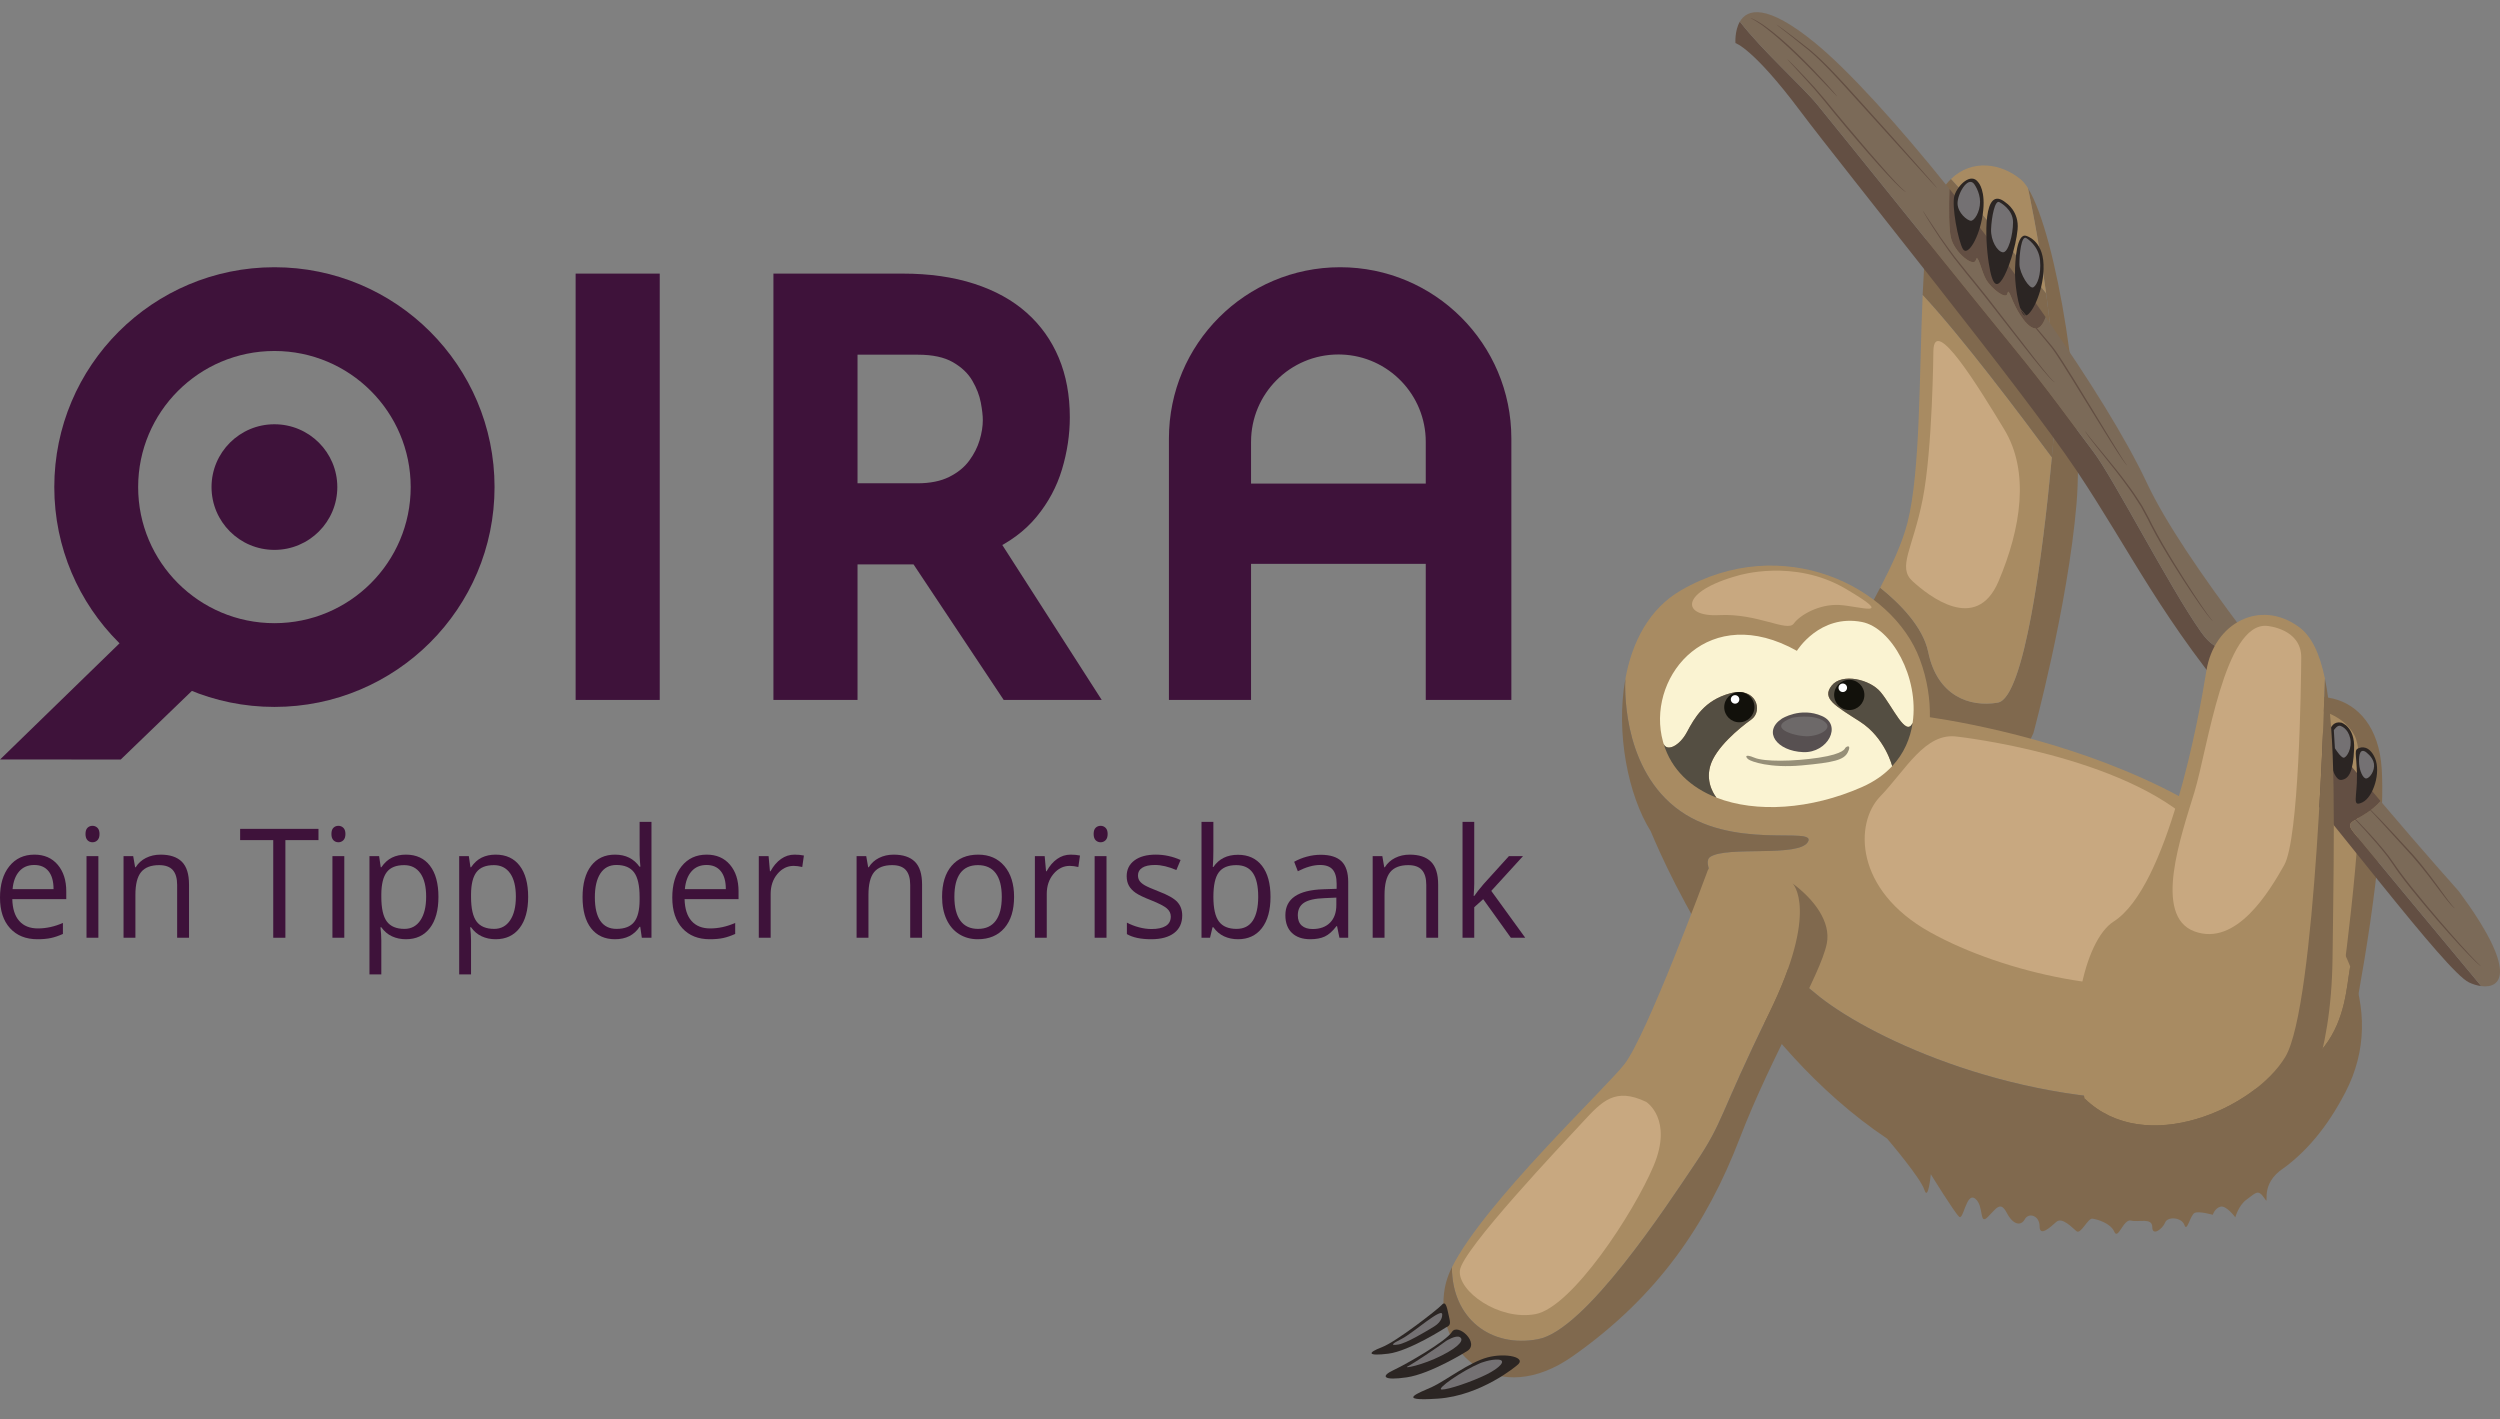 <?xml version="1.0" encoding="utf-8"?>
<!-- Generator: Adobe Illustrator 27.7.0, SVG Export Plug-In . SVG Version: 6.00 Build 0)  -->
<svg version="1.1" id="Ebene_1" xmlns="http://www.w3.org/2000/svg" xmlns:xlink="http://www.w3.org/1999/xlink" x="0px" y="0px"
	 viewBox="0 0 570.366 323.736" style="enable-background:new 0 0 570.366 323.736;" xml:space="preserve">
<rect x="0" y="0" width="570.366" height="323.736" fill="#808080" stroke="none"/>
<style type="text/css">
	.st0{fill:#80694E;}
	.st1{fill:#A88B62;}
	.st2{fill:#FAF3D2;}
	.st3{fill:#575051;}
	.st4{fill:#968F78;}
	.st5{fill:#544E42;}
	.st6{fill:#C8A880;}
	.st7{fill:#6D6969;}
	.st8{fill:#12110B;}
	.st9{fill:#FFFFFF;}
	.st10{fill:#634F43;}
	.st11{fill:#7B6A58;}
	.st12{fill:#2B2523;}
	.st13{fill:#747173;}
	.st14{fill:#3E123A;}
	.st15{fill-rule:evenodd;clip-rule:evenodd;fill:#3E123A;}
</style>
<g>
	<g>
		<path class="st0" d="M537.097,231.998c0,0,7.463-37.278,6.288-56.53c-1.175-19.252-19.388-20.214-26.438-10.107
			c-7.05,10.107-22.914,53.866-8.226,65.917C523.409,243.331,531.397,245.212,537.097,231.998z"/>
		<path class="st1" d="M534.484,223.347c0,0,6.669-48.108,2.692-55.55c-3.975-7.443-17.88-9.274-20.622,2.052
			c-2.741,11.324-14.884,43.355-3.721,53.498C523.996,233.491,532.046,234.736,534.484,223.347z"/>
		<path class="st0" d="M419.357,158.469c2.138,7.637,34.458,31.726,44.551,8.813c0,0,7.832-28.789,9.841-52.29
			c1.856-21.714-4.524-61.484-11.069-72.041c0.206,0.958,7.685,35.398,5.839,56.942c-1.868,21.856-6.274,59.322-12.737,60.415
			c-6.462,1.099-13.807-1.545-15.863-11.534c-1.204-5.857-6.662-11.239-10.963-14.687
			C423.805,143.981,417.941,153.411,419.357,158.469z"/>
		<path class="st1" d="M445.096,40.854c6.522,6.921,16.257,19.135,21.732,26.132c-1.744-12.972-4.036-23.513-4.147-24.035
			c-0.535-0.869-1.076-1.539-1.609-1.986C456.659,37.288,449.937,36.142,445.096,40.854z"/>
		<path class="st1" d="M428.957,134.088c4.3,3.448,9.758,8.83,10.963,14.687c2.056,9.988,9.401,12.632,15.863,11.534
			c6.046-1.022,10.288-33.859,12.338-55.984c-6.851-9.277-20.711-27.713-29.47-37.055c-0.816,18.701-0.505,40.127-3.431,51.836
			C434.028,123.87,431.583,129.04,428.957,134.088z"/>
		<path class="st1" d="M382.15,184.132c12.726,10.175,32.313,4.248,30.351,7.896c-1.956,3.648-18.36,0.91-22.302,3.454
			c-3.936,2.544,12.708,22.325,25.046,32.019c12.338,9.694,45.433,25.105,82.64,23.401c37.207-1.704,36.644-20.863,38.3-30.404
			v-0.006c-5.945-15.164-21.057-29.117-38.493-38.558c-22.514-12.197-48.024-16.903-57.395-18.302
			c0.065-3.989-0.528-8.478-2.297-13.23c-6.187-16.651-31.403-29.082-54.481-15.728c-7.256,4.195-11.169,11.762-12.69,20.186
			C370.764,155.854,369.765,174.238,382.15,184.132z"/>
		<path class="st2" d="M379.089,167.87c0.088,0.446,0.193,0.886,0.311,1.316c0.017,0.041,0.03,0.094,0.041,0.147
			c0,0.006,0,0.011,0.006,0.017c0.03,0.106,0.059,0.212,0.095,0.317c0.722,1.921,3.625,0.535,5.299-2.591
			c1.762-3.29,3.965-7.285,9.887-8.901c5.916-1.616,7.591,4.013,4.847,5.964c-2.737,1.95-8.225,6.474-9.4,10.651
			c-1.146,4.066,1.316,7.038,1.44,7.186c0.006,0.005,0.006,0.005,0.006,0.005v0.006c9.012,3.502,21.462,2.738,33.177-2.42
			c2.874-1.269,5.147-2.896,6.892-4.771c0.005-0.006,0.005-0.006,0.005-0.006s-1.615-6.48-7.344-10.152
			c-5.729-3.672-8.795-5.287-6.457-8.225c2.345-2.938,8.731-1.434,11.157,1.475c2.791,3.354,5.805,10.475,7.31,7.021
			c1.521-10.346-4.794-21.686-11.563-23.007c-9.652-1.886-14.841,6.58-14.841,6.58C389.982,137.319,376.274,153.769,379.089,167.87z
			"/>
		<path class="st3" d="M406.501,163.973c0,0,4.272-2.746,9.169-0.615c4.699,2.046,1.337,8.46-4.261,8.241
			C405.363,171.364,402.105,166.903,406.501,163.973z"/>
		<path class="st4" d="M420.969,170.66c0,0-0.147,1.323-6.022,2.204c-5.875,0.881-12.411,0.955-14.688,0
			c-2.277-0.955-2.057-0.147-1.396,0.367c0.661,0.514,4.921,2.056,12.191,1.395c7.271-0.661,9.621-1.234,10.502-2.967
			C422.437,169.925,421.422,170.119,420.969,170.66z"/>
		<path class="st5" d="M379.541,169.667c1.774,5.904,6.186,10.023,12.073,12.309c-0.123-0.148-2.586-3.12-1.44-7.186
			c1.175-4.177,6.663-8.701,9.4-10.651c2.744-1.951,1.07-7.579-4.847-5.964c-5.922,1.616-8.125,5.61-9.887,8.901
			C383.166,170.202,380.263,171.588,379.541,169.667z"/>
		<path class="st5" d="M424.351,164.638c5.728,3.672,7.344,10.152,7.344,10.152c2.691-2.878,4.142-6.321,4.666-9.881
			c-1.504,3.454-4.519-3.666-7.31-7.021c-2.426-2.909-8.813-4.413-11.157-1.475C415.556,159.35,418.622,160.966,424.351,164.638z"/>
		<path class="st6" d="M446.609,168.071c0,0,37.962,4.213,54.413,20.381c16.45,16.168,12.143,30.227-1.958,34.752
			c-14.1,4.525-41.517-0.931-58.752-10.54c-17.233-9.61-17.233-24.864-11.359-30.946
			C434.828,175.637,439.235,166.954,446.609,168.071z"/>
		<path class="st6" d="M396.572,131.3c0,0,12.656-3.933,24.482,3.015c11.827,6.949,3.071,3.938-1.472,3.706
			c-4.544-0.231-8.902,2.267-10.354,4.261c-1.452,1.993-8.299-2.409-17.013-1.945C383.5,140.801,383.167,134.971,396.572,131.3z"/>
		<path class="st7" d="M408.855,163.757c0,0,4.626-0.956,7.197,0.734c2.57,1.69-1.028,3.513-3.893,3.482
			C409.296,167.943,402.833,166.033,408.855,163.757z"/>
		<path class="st0" d="M438.651,67.269c8.759,9.341,22.62,27.778,29.47,37.055c0.147-1.533,0.276-3.014,0.399-4.43
			c0.835-9.758-0.241-22.167-1.692-32.907c-5.475-6.998-15.21-19.211-21.732-26.132c-2.885,2.802-5.105,7.702-5.764,15.387
			C439.033,59.731,438.821,63.444,438.651,67.269z"/>
		<path class="st6" d="M441.096,80.036c0,0-0.188,22.498-2.444,33.868c-2.256,11.37-5.851,15.483-2.291,18.714
			c3.56,3.232,14.493,12.044,19.602,0c5.109-12.044,7.166-24.97,1.29-34.664C451.377,88.261,441.291,71.807,441.096,80.036z"/>
		<path class="st8" d="M400.271,161.338c0,1.905-1.545,3.45-3.45,3.45c-1.905,0-3.449-1.544-3.449-3.45
			c0-1.905,1.544-3.45,3.449-3.45C398.727,157.888,400.271,159.432,400.271,161.338z"/>
		<path class="st8" d="M425.355,158.547c0,1.905-1.544,3.45-3.451,3.45c-1.905,0-3.45-1.545-3.45-3.45c0-1.905,1.544-3.45,3.45-3.45
			C423.81,155.097,425.355,156.642,425.355,158.547z"/>
		<path class="st9" d="M394.876,159.567c0-0.537,0.435-0.972,0.973-0.972c0.537,0,0.972,0.435,0.972,0.972
			c0,0.538-0.435,0.973-0.972,0.973C395.312,160.54,394.876,160.105,394.876,159.567z"/>
		<path class="st9" d="M419.454,156.916c0-0.537,0.435-0.973,0.972-0.973c0.537,0,0.972,0.436,0.972,0.973
			c0,0.537-0.435,0.972-0.972,0.972C419.889,157.888,419.454,157.452,419.454,156.916z"/>
		<path class="st0" d="M376.604,189.643c4.306,10.334,21.885,48.652,53.939,70.137c0,0,0.006,0.007,0.024,0.024
			c0.446,0.528,7.619,8.965,8.471,11.644c0.882,2.761,1.468-3.554,1.468-3.554s5.436,8.813,6.463,9.694
			c1.029,0.881,1.616-5.728,3.673-4.112c2.056,1.615,0.84,6.186,2.844,4.195c2.003-1.992,2.885-3.754,4.353-0.964
			c1.47,2.791,3.232,3.061,4.113,1.457c0.881-1.604,3.378-0.87,3.378,1.628c0,2.497,2.497,0.147,3.818-1.028
			c1.322-1.175,3.62,1.327,4.6,2.133c0.981,0.805,2.597-3.014,3.625-2.867c1.028,0.147,4.113,0.964,4.994,2.979
			c0.882,2.015,2.057-2.979,3.819-2.539c1.762,0.44,4.847-0.735,4.847,1.469c0,2.203,2.35,0.441,2.938-1.028
			c0.588-1.468,3.819-1.175,4.406,0.588c0.588,1.763,1.322-2.35,2.351-2.791c1.028-0.441,4.112,0.44,4.112,0.44
			s0.441-1.492,1.763-1.85c1.321-0.353,3.377,2.437,3.377,2.437s0.735-2.791,2.644-4.112c1.91-1.322,2.497-2.497,3.966-0.294
			c1.468,2.203-1.176-2.373,3.466-6.139c0.006-0.006,0.006-0.006,0.012-0.012c5.887-4.065,10.834-9.893,15.029-17.978
			c4.935-9.512,4.759-19.341,1.086-28.7c-1.656,9.541-1.092,28.7-38.3,30.404c-37.207,1.704-70.303-13.707-82.64-23.401
			c-12.338-9.694-28.982-29.475-25.046-32.019c3.942-2.544,20.346,0.194,22.302-3.454c1.963-3.648-17.625,2.279-30.351-7.896
			c-12.385-9.894-11.386-28.278-11.321-29.27C368.572,167.27,371.509,181.535,376.604,189.643z"/>
		<path class="st10" d="M395.938,9.828c0,0,4.031,1.175,14.606,15.275c10.575,14.1,50.621,63.416,63.205,82.235
			c12.585,18.818,19.347,34.093,39.023,57.006c19.676,22.913,45.239,57.318,50.526,59.797c0.882,0.412,1.858,0.717,2.791,0.84
			c-8.63-10.387-27.466-33.042-29-34.945c-1.991-2.485-0.704-2.221,2.832-4.542c1.005-0.658,2.133-1.539,3.197-2.72
			c-9.424-11.116-21.145-25.334-31.427-39.005c-2.368,4.153-5.305,6.416-9.607,0.305c-7.231-10.282-19.863-34.957-24.563-41.126
			c-4.7-6.169-10.07-13.807-18.254-23.794c-8.184-9.988-39.323-48.764-44.61-55.226c-3.507-4.289-12.438-12.191-17.713-18.995
			C395.727,7.007,395.938,9.828,395.938,9.828z"/>
		<path class="st10" d="M445.096,54.238c0.847,3.472,5.252,6.851,5.693,5.088c0.441-1.763,1.246,2.644,2.385,4.553
			c1.139,1.91,4.519,4.6,4.813,3.108c0.293-1.493,0.745,1.152,2.355,3.942c1.458,2.526,4.519,6.774,6.369,1.428
			c-6.933-9.906-14.529-20.01-21.962-29.27C444.621,47.646,444.621,52.276,445.096,54.238z"/>
		<path class="st11" d="M396.943,4.933c5.276,6.804,14.207,14.706,17.713,18.995c5.288,6.462,36.427,45.239,44.61,55.226
			c8.185,9.988,13.554,17.625,18.254,23.794c4.7,6.169,17.332,30.844,24.563,41.126c4.301,6.11,7.239,3.848,9.607-0.305
			c-9.459-12.573-17.702-24.681-21.832-33.477c-4.806-10.235-13.307-23.882-23.149-37.936c-1.851,5.347-4.911,1.098-6.369-1.428
			c-1.609-2.79-2.061-5.435-2.355-3.942c-0.294,1.493-3.673-1.198-4.813-3.108c-1.139-1.909-1.944-6.316-2.385-4.553
			c-0.441,1.763-4.847-1.616-5.693-5.088c-0.475-1.962-0.475-6.592-0.347-11.151c-11.685-14.559-22.96-27.008-30.598-33.259
			C402.936,0.651,398.6,2.09,396.943,4.933z"/>
		<path class="st1" d="M331.254,289.121c0.004,11.68,8.899,18.476,19.681,16.403c10.782-2.072,29.151-30.154,35.814-40.047
			c6.668-9.891,5.301-10.734,16.87-34.323c11.563-23.585,5.349-29.61,5.349-29.61c-7.511-5.592-17.871-8.133-19.588-2.33
			c0,0-13.637,36.994-18.78,43.58C366.162,248.474,338.631,274.401,331.254,289.121z"/>
		<path class="st0" d="M329.431,295.182c-1.527,13.719,12.311,26.23,29.389,14.228c19.491-13.698,30.619-30.253,38.066-49.638
			c7.451-19.384,18.493-37.33,19.899-44.544c0.945-4.867-2.801-9.959-7.818-13.683c0,0,6.215,6.024-5.349,29.61
			c-11.569,23.589-10.202,24.432-16.87,34.323c-6.664,9.892-25.032,37.974-35.814,40.047c-10.782,2.073-19.677-4.723-19.681-16.403
			C330.074,291.469,329.614,293.541,329.431,295.182z"/>
		<path class="st6" d="M375.569,251.39c0,0,6.208,3.913,1.68,14.629c-4.528,10.715-18.617,32.272-26.965,33.799
			c-8.348,1.527-17.694-5.235-17.22-9.946c0.474-4.713,23.573-29.048,28.03-33.88C365.55,251.16,368.512,248.03,375.569,251.39z"/>
		<path class="st12" d="M538.427,170.594c0,0,2.056-0.796,3.427,2.386c1.371,3.18-0.372,8.879-2.878,10.072
			c-2.507,1.193-1.157-1.149-1.244-6.273C537.644,171.655,536.855,171.018,538.427,170.594z"/>
		<path class="st12" d="M534.143,164.859c0,0,3.158,0.881,2.938,6.022c-0.22,5.141-1.157,6.845-2.938,7.06
			c-1.78,0.215-2.938-5.445-3.011-7.06C531.058,169.265,530.911,164.271,534.143,164.859z"/>
		<path class="st1" d="M475.623,250.633c13.778,13.437,38.718,2.233,45.768-9.517c7.009-11.68,9.007-85.425,9.031-86.289
			c0-0.006,0-0.006,0-0.006c-1.205-5.804-3.067-9.67-5.899-11.756c-8.813-6.48-19.388-1.028-21.151,10.012
			c-1.762,11.045-8.812,49.305-21.15,57.166C475.4,214.589,471.076,234.647,475.623,250.633z"/>
		<path class="st0" d="M475.623,250.633c3.672,12.931,13.161,23.201,31.832,20.328c0,0,24.118-6.891,24.706-52.277
			c0.399-30.786,0.798-51.613-1.739-63.857c-0.024,0.864-2.022,74.609-9.031,86.289C514.341,252.865,489.401,264.07,475.623,250.633
			z"/>
		<path class="st6" d="M517.229,142.797c0,0,7.839,0.614,7.79,7.218c-0.048,6.604-0.502,41.359-3.895,47.374
			c-3.393,6.016-10.925,18.633-20.467,15.106c-9.541-3.526-3.013-21.874,0-31.8C503.671,170.769,507.52,141.894,517.229,142.797z"/>
		<path class="st12" d="M462.263,53.809c0,0,3.755,0.913,3.966,6.517c0.212,5.604-2.539,11.262-3.989,11.66
			c-1.45,0.397-2.481-6.163-2.52-9.429C459.682,59.29,460.168,53.131,462.263,53.809z"/>
		<path class="st12" d="M457.643,46.254c0,0,3.072,1.945,2.663,6.113c-0.41,4.168-2.271,9.513-3.446,11.295
			c-1.175,1.783-2.242,2.077-3.128-3.602C452.844,54.381,452.355,41.847,457.643,46.254z"/>
		<path class="st12" d="M451.376,41.651c0,0,1.763,1.86,0.979,7.246c-0.784,5.386-3.451,9.694-4.516,7.931
			c-1.065-1.762-2.675-9.973-1.919-12.281C446.676,42.239,449.711,39.203,451.376,41.651z"/>
		<path class="st13" d="M462.393,54.383c0,0,2.742,1.663,3.035,4.992c0.294,3.33-0.635,5.63-1.517,6.169
			c-0.882,0.539-3.134-3.133-3.183-5.189C460.679,58.297,461.152,53.319,462.393,54.383z"/>
		<path class="st13" d="M456.206,46.144c0,0,3.061,1.567,3.062,4.527c0,2.961-1.101,7.042-2.34,6.888
			c-1.239-0.155-2.778-2.641-2.67-5.292C454.366,49.616,455.121,45.397,456.206,46.144z"/>
		<path class="st13" d="M450.348,41.92c0,0,1.396,1.81,1.396,4.137c0,2.326-1.322,4.382-2.13,4.309
			c-0.808-0.073-2.927-1.762-3.006-3.892C446.53,44.344,448.88,40.158,450.348,41.92z"/>
		<path class="st13" d="M539.651,171.492c0,0,1.713,1.126,1.958,2.742c0.245,1.616-0.939,3.264-1.718,3.37
			c-0.779,0.106-1.563-1.803-1.66-3.272C538.133,172.863,538.208,170.661,539.651,171.492z"/>
		<path class="st13" d="M534.098,165.667c0,0,1.558,0.49,2.086,2.742c0.528,2.251-0.793,4.455-1.478,4.455
			c-0.685,0-2.008-2.154-2.008-2.154l-0.242-4.113C532.456,166.596,533.32,165.195,534.098,165.667z"/>
		<path class="st12" d="M346.072,311.516c0,0-8.099,6.909-18.025,7.577c-9.927,0.669-4.252-1.337-1.309-2.673
			c2.942-1.338,8.441-5.625,12.644-6.739C343.585,308.566,348.55,309.694,346.072,311.516z"/>
		<path class="st12" d="M334.656,308.285c0,0-8.225,5.148-13.708,5.952c-5.484,0.805-5.974-0.272-3.036-1.643
			c2.938-1.371,11.997-6.56,13.342-8.715C332.6,301.724,337.767,306.496,334.656,308.285z"/>
		<path class="st12" d="M329.859,302.866c0,0-8.325,5.385-13.122,5.973c-4.798,0.587-4.834-0.195-1.487-1.469
			c3.347-1.273,12.81-8.691,13.629-9.604c0.662-0.737,1.029-0.579,1.494,1.673S331.254,302.263,329.859,302.866z"/>
		<path class="st13" d="M337.692,311.002c0,0,2.35-0.954,4.186-0.807c1.836,0.146,0.441,1.836-2.864,3.452
			c-3.305,1.616-8.519,3.378-10.061,3.378S333.572,312.728,337.692,311.002z"/>
		<path class="st13" d="M329.981,305.894c0,0,2.166-1.355,3.066-0.84c0.9,0.514,0.386,1.904-4.094,4.183
			c-4.48,2.279-8.96,3.087-7.784,2.5C322.343,311.149,327.998,307.393,329.981,305.894z"/>
		<path class="st13" d="M329.026,300.038c0,0,0.088,1.417-1.829,2.592c-1.917,1.175-6.323,3.818-8.159,4.112
			c-1.836,0.294-1.689-0.073,0.808-1.322C322.343,304.173,329.394,297.812,329.026,300.038z"/>
		<path class="st11" d="M537.089,190.036c1.533,1.903,20.37,24.558,29,34.945c4.677,0.617,8.414-3.366-5.14-21.667
			c0,0-7.55-8.426-17.831-20.54c-1.064,1.181-2.191,2.062-3.197,2.72C536.385,187.816,535.098,187.551,537.089,190.036z"/>
		<g>
			<path class="st10" d="M535.098,184.614c0.008-0.008,0.133,0.1,0.366,0.316c0.229,0.22,0.564,0.543,0.997,0.96
				c0.854,0.846,2.08,2.08,3.546,3.653c1.466,1.573,3.178,3.479,4.935,5.722c0.424,0.573,0.839,1.177,1.272,1.785
				c0.433,0.608,0.831,1.242,1.3,1.857c0.905,1.246,1.902,2.498,2.919,3.78c4.112,5.1,8.006,9.579,10.867,12.78
				c1.429,1.602,2.621,2.865,3.455,3.728c0.427,0.42,0.746,0.762,0.988,0.963c0.234,0.211,0.353,0.327,0.346,0.337
				c-0.006,0.01-0.14-0.089-0.39-0.286c-0.258-0.187-0.592-0.515-1.036-0.922c-0.864-0.836-2.084-2.079-3.538-3.662
				c-2.908-3.166-6.834-7.622-10.952-12.73c-1.02-1.285-2.016-2.54-2.923-3.797c-0.469-0.615-0.876-1.27-1.304-1.875
				c-0.427-0.604-0.833-1.203-1.249-1.774c-1.733-2.24-3.424-4.158-4.865-5.749c-1.442-1.59-2.64-2.848-3.465-3.721
				c-0.413-0.436-0.734-0.775-0.951-1.004C535.2,184.747,535.09,184.622,535.098,184.614z"/>
		</g>
		<g>
			<path class="st10" d="M560.068,207.233c-0.006,0.01-0.097-0.049-0.266-0.172c-0.158-0.134-0.384-0.344-0.644-0.636
				c-0.528-0.582-1.228-1.475-2.07-2.589c-1.691-2.225-3.952-5.356-6.766-8.55c-2.87-3.149-5.47-6.001-7.351-8.065
				c-0.952-1.023-1.722-1.849-2.255-2.421c-0.26-0.291-0.464-0.517-0.601-0.671c-0.134-0.155-0.201-0.242-0.193-0.249
				c0.008-0.008,0.091,0.062,0.242,0.203c0.148,0.144,0.366,0.355,0.645,0.627c0.551,0.555,1.348,1.358,2.333,2.35
				c1.934,2.018,4.542,4.867,7.431,8.007c2.826,3.21,5.063,6.372,6.704,8.63c0.818,1.131,1.486,2.043,1.978,2.645
				C559.737,206.954,560.081,207.211,560.068,207.233z"/>
		</g>
		<g>
			<path class="st10" d="M475.623,98.249c0.01-0.006,0.125,0.139,0.333,0.419c0.218,0.274,0.49,0.709,0.917,1.217
				c0.83,1.033,2.057,2.508,3.57,4.336c1.501,1.837,3.307,4.014,5.15,6.56c0.456,0.64,0.957,1.271,1.404,1.962
				c0.451,0.689,0.91,1.393,1.378,2.109l0.352,0.541l0.311,0.573c0.208,0.383,0.417,0.77,0.628,1.159
				c0.212,0.389,0.424,0.782,0.637,1.176c0.191,0.403,0.389,0.805,0.592,1.207c1.647,3.213,3.424,6.171,5.052,8.848
				c1.637,2.673,3.159,5.051,4.458,7.034c1.302,1.982,2.382,3.568,3.152,4.646c0.765,1.082,1.249,1.637,1.282,1.59
				c-0.162,0.175-1.986-2.174-4.629-6.106c-1.326-1.968-2.87-4.336-4.523-7.004c-1.646-2.672-3.433-5.627-5.088-8.859
				c-0.206-0.405-0.406-0.81-0.596-1.215c-0.212-0.391-0.422-0.78-0.63-1.165c-0.209-0.386-0.416-0.769-0.621-1.149l-0.306-0.567
				l-0.349-0.538c-0.463-0.714-0.918-1.416-1.363-2.103c-0.441-0.689-0.94-1.32-1.389-1.961c-1.823-2.546-3.608-4.736-5.084-6.592
				c-1.49-1.845-2.691-3.345-3.491-4.405c-0.412-0.521-0.671-0.974-0.871-1.26C475.709,98.411,475.614,98.255,475.623,98.249z"/>
		</g>
		<g>
			<path class="st10" d="M459.053,68.27c0.01-0.007,0.122,0.11,0.327,0.339c0.202,0.232,0.5,0.574,0.885,1.014
				c0.759,0.891,1.855,2.179,3.21,3.771c1.347,1.6,2.948,3.506,4.729,5.621c0.871,1.099,1.642,2.327,2.466,3.588
				c0.814,1.266,1.642,2.587,2.483,3.942c3.359,5.427,6.33,10.381,8.51,13.948c1.089,1.784,1.976,3.224,2.606,4.207
				c0.314,0.492,0.565,0.87,0.743,1.12c0.174,0.257,0.293,0.359,0.293,0.359c-0.141,0.126-1.623-2.024-3.842-5.562
				c-2.232-3.537-5.236-8.473-8.593-13.897c-0.848-1.35-1.675-2.668-2.475-3.941c-0.815-1.259-1.587-2.497-2.428-3.57
				c-1.758-2.133-3.342-4.052-4.672-5.665c-1.321-1.62-2.39-2.932-3.128-3.839c-0.364-0.458-0.647-0.813-0.839-1.054
				C459.139,68.409,459.046,68.278,459.053,68.27z"/>
		</g>
		<g>
			<path class="st10" d="M438.651,48.016c0.009-0.006,0.111,0.135,0.293,0.411c0.18,0.277,0.445,0.685,0.786,1.211
				c0.681,1.051,1.685,2.562,2.939,4.416c1.32,1.809,2.799,4.032,4.699,6.302c0.926,1.154,1.877,2.377,2.927,3.608
				c1.027,1.246,2.065,2.555,3.124,3.899c4.185,5.409,7.975,10.307,10.719,13.852c1.379,1.765,2.511,3.181,3.321,4.134
				c0.409,0.473,0.729,0.839,0.967,1.065c0.232,0.237,0.386,0.298,0.387,0.31c0.001,0.014-0.184-0.036-0.432-0.261
				c-0.256-0.214-0.592-0.567-1.018-1.029c-0.844-0.93-2.005-2.325-3.41-4.074c-2.812-3.493-6.578-8.41-10.796-13.792
				c-1.057-1.343-2.093-2.652-3.114-3.897c-1.04-1.225-1.994-2.462-2.916-3.624c-1.893-2.291-3.356-4.532-4.653-6.361
				c-1.232-1.874-2.206-3.406-2.855-4.48c-0.317-0.54-0.564-0.959-0.732-1.244C438.723,48.175,438.641,48.022,438.651,48.016z"/>
		</g>
		<g>
			<path class="st10" d="M405.256,5.568c0.008-0.009,0.161,0.092,0.449,0.293c0.285,0.202,0.708,0.499,1.239,0.897
				c1.069,0.791,2.615,1.937,4.475,3.42c3.867,2.813,8.28,7.741,13.137,13.115c4.875,5.372,9.237,10.28,12.385,13.842
				c1.566,1.788,2.834,3.234,3.71,4.233c0.432,0.505,0.768,0.897,0.995,1.163c0.225,0.268,0.339,0.413,0.33,0.42
				c-0.009,0.007-0.139-0.122-0.38-0.376c-0.238-0.256-0.588-0.635-1.042-1.122c-0.895-0.983-2.189-2.405-3.788-4.162
				c-3.188-3.526-7.592-8.396-12.456-13.776c-4.863-5.379-9.217-10.3-13.038-13.154c-1.838-1.504-3.361-2.677-4.404-3.501
				c-0.522-0.411-0.928-0.73-1.203-0.947C405.39,5.696,405.25,5.577,405.256,5.568z"/>
		</g>
		<g>
			<path class="st10" d="M407.754,13.499c0.008-0.008,0.116,0.087,0.312,0.274c0.193,0.19,0.479,0.471,0.845,0.831
				c0.717,0.739,1.775,1.79,3.028,3.141c0.626,0.675,1.312,1.414,2.049,2.209c0.721,0.809,1.463,1.7,2.259,2.625
				c1.543,1.881,3.234,3.95,5.045,6.098c3.612,4.3,6.926,8.157,9.38,10.897c1.228,1.37,2.241,2.461,2.97,3.183
				c0.364,0.363,0.659,0.63,0.87,0.797c0.106,0.08,0.19,0.14,0.251,0.166c0.06,0.034,0.095,0.026,0.097,0.037
				c0.004,0.019-0.162,0.012-0.387-0.149c-0.229-0.153-0.541-0.407-0.92-0.757c-0.762-0.698-1.802-1.767-3.054-3.118
				c-2.502-2.704-5.847-6.539-9.461-10.841c-1.81-2.148-3.499-4.228-5.03-6.12c-0.786-0.926-1.516-1.819-2.227-2.633
				c-0.724-0.803-1.399-1.55-2.015-2.233c-1.229-1.369-2.26-2.445-2.948-3.211c-0.348-0.379-0.617-0.674-0.8-0.874
				C407.837,13.618,407.745,13.507,407.754,13.499z"/>
		</g>
		<g>
			<path class="st10" d="M399.381,4.099c0.009-0.021,0.352,0.13,0.967,0.424c0.317,0.133,0.665,0.36,1.078,0.613
				c0.206,0.127,0.426,0.264,0.659,0.408c0.228,0.152,0.459,0.326,0.708,0.501c1.988,1.405,4.538,3.601,7.205,6.171
				c2.667,2.573,4.959,5.022,6.59,6.818c0.815,0.898,1.461,1.638,1.901,2.155c0.439,0.518,0.671,0.813,0.653,0.829
				c-0.017,0.015-0.281-0.251-0.749-0.742c-0.467-0.492-1.142-1.203-1.977-2.081c-1.674-1.753-3.989-4.172-6.649-6.738
				c-2.66-2.564-5.174-4.777-7.112-6.221c-0.242-0.18-0.468-0.36-0.689-0.517c-0.227-0.151-0.44-0.292-0.64-0.425
				c-0.398-0.266-0.736-0.507-1.039-0.656C399.697,4.312,399.372,4.12,399.381,4.099z"/>
		</g>
	</g>
	<g id="Qira_Logo">
		<g id="Group-6" transform="translate(0.008, 0)">
			<path id="Combined-Shape" class="st14" d="M305.74,60.969c21.573,0,39.062,17.489,39.062,39.062v59.657l-19.528-0.002l0-58.884
				c0-10.762-8.531-19.532-19.199-19.916l-0.731-0.013c-11.007,0-19.93,8.923-19.93,19.93l-0.003,58.884l-18.734,0.002v-59.657
				C266.678,78.458,284.167,60.969,305.74,60.969z"/>
			
				<g id="I" transform="translate(8.633, 31.37) rotate(45) translate(-8.633, -31.37) translate(5.448, 22.347)">
				<polygon id="Path" class="st14" points="98.183,61.274 117.58,58.36 116.898,96.008 97.429,115.45 				"/>
			</g>
			<path id="Combined-Shape_00000104689209654764772310000002785612144927386249_" class="st15" d="M62.6,60.969
				c27.737,0,50.222,22.455,50.222,50.156S90.337,161.281,62.6,161.281s-50.222-22.455-50.222-50.156S34.863,60.969,62.6,60.969z
				 M62.6,80.076c-17.171,0-31.09,13.901-31.09,31.049s13.919,31.049,31.09,31.049s31.09-13.901,31.09-31.049
				S79.771,80.076,62.6,80.076z"/>
			<polygon id="Path_00000014632459435863259860000012562124061887608233_" class="st14" points="131.319,62.421 150.507,62.421 
				150.507,159.688 131.319,159.688 			"/>
			<path id="Shape" class="st14" d="M205.957,62.421c6.087,0,11.513,0.771,16.277,2.313c4.764,1.542,8.756,3.744,11.976,6.608
				c3.22,2.863,5.668,6.299,7.344,10.308s2.514,8.524,2.514,13.546c0,3.965-0.596,7.929-1.786,11.894
				c-1.191,3.965-3.132,7.577-5.823,10.837c-2.691,3.26-6.242,5.881-10.653,7.863s-9.881,2.974-16.409,2.974h-13.763v30.925h-19.188
				V62.421H205.957z M209.265,110.262c2.911,0,5.337-0.485,7.278-1.454c1.941-0.969,3.463-2.203,4.565-3.7
				c1.103-1.498,1.897-3.062,2.382-4.692c0.485-1.63,0.728-3.15,0.728-4.559c0-1.057-0.154-2.401-0.463-4.031
				c-0.309-1.63-0.948-3.282-1.919-4.956c-0.97-1.674-2.448-3.084-4.433-4.229c-1.985-1.145-4.654-1.718-8.006-1.718h-13.763v29.339
				H209.265z M227.262,122.156l24.084,37.532h-22.364l-24.614-37.004L227.262,122.156z"/>
			<ellipse id="Oval" class="st14" cx="62.6" cy="111.125" rx="14.349" ry="14.33"/>
			<rect id="Rectangle" x="281.825" y="110.329" class="st14" width="45.439" height="18.311"/>
		</g>
		<g id="ein-Tipp-der-norisba" transform="translate(0, 40)">
			<path id="Shape_00000083082245914722259720000007136071721281098372_" class="st14" d="M8.546,174.283
				c-2.642,0-4.727-0.838-6.255-2.515S0,167.764,0,164.785c0-3.002,0.709-5.386,2.128-7.153s3.325-2.651,5.717-2.651
				c2.24,0,4.012,0.767,5.317,2.302s1.957,3.56,1.957,6.074v1.784H2.805c0.054,2.186,0.584,3.846,1.59,4.978
				c1.006,1.133,2.422,1.699,4.249,1.699c1.925,0,3.827-0.419,5.709-1.257v2.515c-0.957,0.43-1.862,0.739-2.716,0.926
				C10.784,174.19,9.753,174.283,8.546,174.283z M7.812,157.343c-1.435,0-2.58,0.487-3.433,1.461
				c-0.854,0.974-1.356,2.322-1.509,4.044h9.346c0-1.778-0.381-3.14-1.142-4.086C10.313,157.816,9.226,157.343,7.812,157.343z"/>
			<path id="Shape_00000168105773396467567840000011067033207436984988_" class="st14" d="M22.443,173.943h-2.707v-18.622h2.707
				V173.943z M19.507,150.275c0-0.646,0.152-1.119,0.457-1.419c0.304-0.3,0.685-0.45,1.142-0.45c0.435,0,0.81,0.153,1.125,0.459
				c0.315,0.306,0.473,0.776,0.473,1.41c0,0.634-0.158,1.107-0.473,1.419s-0.69,0.467-1.125,0.467c-0.457,0-0.837-0.156-1.142-0.467
				C19.659,151.382,19.507,150.909,19.507,150.275z"/>
			<path id="Path_00000174595723380681021990000010161759708659874445_" class="st14" d="M40.416,173.943v-12.047
				c0-1.518-0.332-2.651-0.995-3.398c-0.663-0.748-1.702-1.121-3.115-1.121c-1.87,0-3.24,0.527-4.11,1.58
				c-0.87,1.053-1.305,2.792-1.305,5.216v9.77h-2.707v-18.622h2.202l0.44,2.549h0.13c0.555-0.918,1.332-1.628,2.332-2.132
				c1-0.504,2.115-0.756,3.344-0.756c2.153,0,3.773,0.541,4.86,1.623s1.631,2.812,1.631,5.191v12.148H40.416z"/>
			<polygon id="Path_00000034784307986035284040000017125310129136199849_" class="st14" points="65.11,173.943 62.337,173.943 
				62.337,151.668 54.785,151.668 54.785,149.102 72.661,149.102 72.661,151.668 65.11,151.668 			"/>
			<path id="Shape_00000181773515252178258890000011402478081734006147_" class="st14" d="M78.549,173.943h-2.707v-18.622h2.707
				V173.943z M75.613,150.275c0-0.646,0.152-1.119,0.457-1.419c0.304-0.3,0.685-0.45,1.142-0.45c0.435,0,0.81,0.153,1.125,0.459
				c0.315,0.306,0.473,0.776,0.473,1.41c0,0.634-0.158,1.107-0.473,1.419s-0.69,0.467-1.125,0.467c-0.457,0-0.837-0.156-1.142-0.467
				C75.765,151.382,75.613,150.909,75.613,150.275z"/>
			<path id="Shape_00000096771725855022477690000003535433716814625708_" class="st14" d="M92.608,174.283
				c-1.163,0-2.226-0.224-3.189-0.671c-0.962-0.447-1.77-1.136-2.422-2.064h-0.196c0.13,1.087,0.196,2.118,0.196,3.092v7.663H84.29
				v-26.982h2.202l0.375,2.549h0.13c0.696-1.019,1.506-1.756,2.43-2.209c0.924-0.453,1.984-0.68,3.18-0.68
				c2.37,0,4.2,0.844,5.488,2.532c1.288,1.688,1.933,4.055,1.933,7.102c0,3.058-0.655,5.434-1.965,7.128
				C96.754,173.436,94.935,174.283,92.608,174.283z M92.217,157.377c-1.827,0-3.148,0.527-3.963,1.58s-1.234,2.73-1.256,5.029v0.629
				c0,2.617,0.419,4.488,1.256,5.616c0.837,1.127,2.18,1.691,4.029,1.691c1.544,0,2.754-0.651,3.629-1.954
				c0.875-1.303,1.313-3.098,1.313-5.386c0-2.322-0.438-4.103-1.313-5.344C95.036,157.997,93.804,157.377,92.217,157.377z"/>
			<path id="Shape_00000037676674291619032680000009494888330110736028_" class="st14" d="M113.077,174.283
				c-1.163,0-2.226-0.224-3.189-0.671c-0.962-0.447-1.77-1.136-2.422-2.064h-0.196c0.13,1.087,0.196,2.118,0.196,3.092v7.663h-2.707
				v-26.982h2.202l0.375,2.549h0.13c0.696-1.019,1.506-1.756,2.43-2.209c0.924-0.453,1.984-0.68,3.18-0.68
				c2.37,0,4.2,0.844,5.488,2.532c1.288,1.688,1.933,4.055,1.933,7.102c0,3.058-0.655,5.434-1.965,7.128
				C117.223,173.436,115.404,174.283,113.077,174.283z M112.686,157.377c-1.827,0-3.148,0.527-3.963,1.58s-1.234,2.73-1.256,5.029
				v0.629c0,2.617,0.419,4.488,1.256,5.616c0.837,1.127,2.18,1.691,4.029,1.691c1.544,0,2.754-0.651,3.629-1.954
				c0.875-1.303,1.313-3.098,1.313-5.386c0-2.322-0.438-4.103-1.313-5.344C115.505,157.997,114.273,157.377,112.686,157.377z"/>
			<path id="Shape_00000143587755221284506430000007545964602216849795_" class="st14" d="M146.072,171.446h-0.147
				c-1.25,1.892-3.121,2.837-5.611,2.837c-2.338,0-4.156-0.833-5.456-2.498c-1.299-1.665-1.949-4.033-1.949-7.102
				c0-3.07,0.652-5.454,1.957-7.153c1.305-1.699,3.121-2.549,5.448-2.549c2.425,0,4.284,0.918,5.578,2.753h0.212l-0.114-1.342
				l-0.065-1.308v-7.578h2.707v26.438h-2.202L146.072,171.446z M140.657,171.921c1.848,0,3.189-0.524,4.02-1.572
				c0.832-1.048,1.248-2.738,1.248-5.072v-0.595c0-2.639-0.421-4.522-1.264-5.649c-0.843-1.127-2.188-1.691-4.037-1.691
				c-1.588,0-2.803,0.643-3.645,1.928s-1.264,3.101-1.264,5.446c0,2.379,0.419,4.174,1.256,5.386S139.037,171.921,140.657,171.921z"
				/>
			<path id="Shape_00000181082197634619551770000012572533999929984948_" class="st14" d="M161.926,174.283
				c-2.642,0-4.727-0.838-6.255-2.515c-1.528-1.676-2.292-4.004-2.292-6.983c0-3.002,0.709-5.386,2.128-7.153
				c1.419-1.767,3.325-2.651,5.717-2.651c2.24,0,4.012,0.767,5.317,2.302c1.305,1.535,1.957,3.56,1.957,6.074v1.784h-12.314
				c0.054,2.186,0.584,3.846,1.59,4.978c1.006,1.133,2.422,1.699,4.249,1.699c1.925,0,3.827-0.419,5.709-1.257v2.515
				c-0.957,0.43-1.862,0.739-2.716,0.926C164.163,174.19,163.133,174.283,161.926,174.283z M161.192,157.343
				c-1.435,0-2.58,0.487-3.433,1.461c-0.854,0.974-1.356,2.322-1.509,4.044h9.346c0-1.778-0.381-3.14-1.142-4.086
				C163.693,157.816,162.605,157.343,161.192,157.343z"/>
			<path id="Path_00000119092107864513202000000009102952503970218129_" class="st14" d="M181.269,154.981
				c0.794,0,1.506,0.068,2.137,0.204l-0.375,2.617c-0.739-0.17-1.392-0.255-1.957-0.255c-1.446,0-2.683,0.612-3.711,1.835
				s-1.541,2.747-1.541,4.571v9.991h-2.707v-18.622h2.234l0.31,3.449h0.13c0.663-1.212,1.462-2.147,2.398-2.804
				S180.149,154.981,181.269,154.981z"/>
			<path id="Path_00000121980809729453444940000005728477609698662296_" class="st14" d="M207.659,173.943v-12.047
				c0-1.518-0.332-2.651-0.995-3.398c-0.663-0.748-1.702-1.121-3.115-1.121c-1.87,0-3.24,0.527-4.11,1.58
				c-0.87,1.053-1.305,2.792-1.305,5.216v9.77h-2.707v-18.622h2.202l0.44,2.549h0.13c0.555-0.918,1.332-1.628,2.332-2.132
				c1-0.504,2.115-0.756,3.344-0.756c2.153,0,3.773,0.541,4.86,1.623c1.087,1.082,1.631,2.812,1.631,5.191v12.148H207.659z"/>
			<path id="Shape_00000104676425166570581670000015464717702961648774_" class="st14" d="M231.357,164.615
				c0,3.036-0.734,5.406-2.202,7.111c-1.468,1.705-3.496,2.557-6.084,2.557c-1.598,0-3.017-0.391-4.257-1.172
				c-1.24-0.782-2.196-1.903-2.871-3.364c-0.674-1.461-1.011-3.172-1.011-5.131c0-3.036,0.729-5.4,2.186-7.094
				c1.457-1.693,3.479-2.54,6.067-2.54c2.501,0,4.488,0.867,5.961,2.6C230.621,159.314,231.357,161.659,231.357,164.615z
				 M217.739,164.615c0,2.379,0.457,4.191,1.37,5.437c0.913,1.246,2.256,1.869,4.029,1.869c1.772,0,3.118-0.62,4.037-1.861
				c0.919-1.24,1.378-3.056,1.378-5.446c0-2.367-0.459-4.166-1.378-5.395s-2.275-1.844-4.069-1.844c-1.772,0-3.11,0.606-4.012,1.818
				C218.19,160.407,217.739,162.214,217.739,164.615z"/>
			<path id="Path_00000089548503181532689960000009755760764193095839_" class="st14" d="M244.259,154.981
				c0.794,0,1.506,0.068,2.137,0.204l-0.375,2.617c-0.739-0.17-1.392-0.255-1.957-0.255c-1.446,0-2.683,0.612-3.711,1.835
				c-1.028,1.223-1.541,2.747-1.541,4.571v9.991h-2.707v-18.622h2.234l0.31,3.449h0.13c0.663-1.212,1.462-2.147,2.398-2.804
				C242.111,155.31,243.139,154.981,244.259,154.981z"/>
			<path id="Shape_00000146485182872016166410000003942494535840937111_" class="st14" d="M252.446,173.943h-2.707v-18.622h2.707
				V173.943z M249.51,150.275c0-0.646,0.152-1.119,0.457-1.419c0.304-0.3,0.685-0.45,1.142-0.45c0.435,0,0.81,0.153,1.125,0.459
				c0.315,0.306,0.473,0.776,0.473,1.41c0,0.634-0.158,1.107-0.473,1.419s-0.69,0.467-1.125,0.467c-0.457,0-0.837-0.156-1.142-0.467
				C249.663,151.382,249.51,150.909,249.51,150.275z"/>
			<path id="Path_00000111192566314198323720000007153354595098095531_" class="st14" d="M269.719,168.863
				c0,1.733-0.62,3.07-1.859,4.01c-1.24,0.94-2.979,1.41-5.219,1.41c-2.37,0-4.219-0.391-5.545-1.172v-2.617
				c0.859,0.453,1.78,0.81,2.765,1.07c0.984,0.261,1.933,0.391,2.846,0.391c1.414,0,2.501-0.235,3.262-0.705
				c0.761-0.47,1.142-1.187,1.142-2.149c0-0.725-0.302-1.345-0.905-1.861c-0.603-0.515-1.781-1.124-3.531-1.827
				c-1.664-0.646-2.846-1.209-3.547-1.691c-0.701-0.481-1.223-1.028-1.566-1.64c-0.343-0.612-0.514-1.342-0.514-2.192
				c0-1.518,0.593-2.716,1.778-3.594s2.811-1.317,4.877-1.317c1.925,0,3.806,0.408,5.643,1.223l-0.962,2.294
				c-1.794-0.77-3.42-1.155-4.877-1.155c-1.283,0-2.251,0.21-2.903,0.629c-0.652,0.419-0.979,0.997-0.979,1.733
				c0,0.498,0.122,0.923,0.367,1.274c0.245,0.351,0.639,0.685,1.182,1.002c0.544,0.317,1.588,0.776,3.132,1.376
				c2.12,0.804,3.553,1.614,4.298,2.43C269.346,166.603,269.719,167.628,269.719,168.863z"/>
			<path id="Shape_00000090286866030851780840000005057746559033571005_" class="st14" d="M282.44,155.015
				c2.349,0,4.173,0.835,5.472,2.506c1.299,1.671,1.949,4.035,1.949,7.094s-0.655,5.434-1.965,7.128
				c-1.31,1.693-3.129,2.54-5.456,2.54c-1.163,0-2.226-0.224-3.189-0.671c-0.962-0.447-1.77-1.136-2.422-2.064h-0.196l-0.571,2.396
				h-1.941v-26.438h2.707v6.423c0,1.439-0.043,2.73-0.13,3.874h0.13C278.091,155.944,279.961,155.015,282.44,155.015z
				 M282.049,157.377c-1.848,0-3.18,0.552-3.996,1.657c-0.815,1.104-1.223,2.965-1.223,5.582c0,2.617,0.419,4.488,1.256,5.616
				c0.837,1.127,2.18,1.691,4.029,1.691c1.664,0,2.903-0.632,3.719-1.895c0.815-1.263,1.223-3.078,1.223-5.446
				c0-2.424-0.408-4.231-1.223-5.42C285.017,157.972,283.756,157.377,282.049,157.377z"/>
			<path id="Shape_00000031191654626762705110000004280181204746651030_" class="st14" d="M305.584,173.943l-0.538-2.651h-0.13
				c-0.892,1.167-1.781,1.957-2.667,2.37c-0.886,0.413-1.993,0.62-3.319,0.62c-1.772,0-3.161-0.476-4.167-1.427
				c-1.006-0.951-1.509-2.305-1.509-4.061c0-3.761,2.887-5.732,8.661-5.913l3.034-0.102v-1.155c0-1.461-0.302-2.54-0.905-3.237
				c-0.603-0.697-1.568-1.045-2.895-1.045c-1.49,0-3.175,0.476-5.056,1.427l-0.832-2.158c0.881-0.498,1.846-0.889,2.895-1.172
				c1.049-0.283,2.101-0.425,3.156-0.425c2.131,0,3.711,0.493,4.738,1.478c1.028,0.985,1.541,2.566,1.541,4.74v12.709H305.584z
				 M299.468,171.955c1.685,0,3.009-0.481,3.971-1.444c0.962-0.963,1.443-2.311,1.443-4.044v-1.682l-2.707,0.119
				c-2.153,0.079-3.705,0.428-4.657,1.045c-0.951,0.617-1.427,1.577-1.427,2.88c0,1.019,0.296,1.795,0.889,2.328
				C297.573,171.689,298.402,171.955,299.468,171.955z"/>
			<path id="Path_00000093889047769454152970000004393600418168625044_" class="st14" d="M325.401,173.943v-12.047
				c0-1.518-0.332-2.651-0.995-3.398c-0.663-0.748-1.702-1.121-3.115-1.121c-1.87,0-3.24,0.527-4.11,1.58s-1.305,2.792-1.305,5.216
				v9.77h-2.707v-18.622h2.202l0.44,2.549h0.13c0.555-0.918,1.332-1.628,2.332-2.132c1-0.504,2.115-0.756,3.344-0.756
				c2.153,0,3.773,0.541,4.86,1.623s1.631,2.812,1.631,5.191v12.148H325.401z"/>
			<path id="Path_00000083809619685110890680000006155754737837125311_" class="st14" d="M336.345,164.411
				c0.468-0.691,1.18-1.597,2.137-2.719l5.774-6.372h3.213l-7.242,7.935l7.747,10.687h-3.278l-6.312-8.801l-2.039,1.835v6.966
				h-2.675v-26.438h2.675v14.018c0,0.623-0.043,1.586-0.13,2.888H336.345z"/>
		</g>
	</g>
</g>
</svg>
